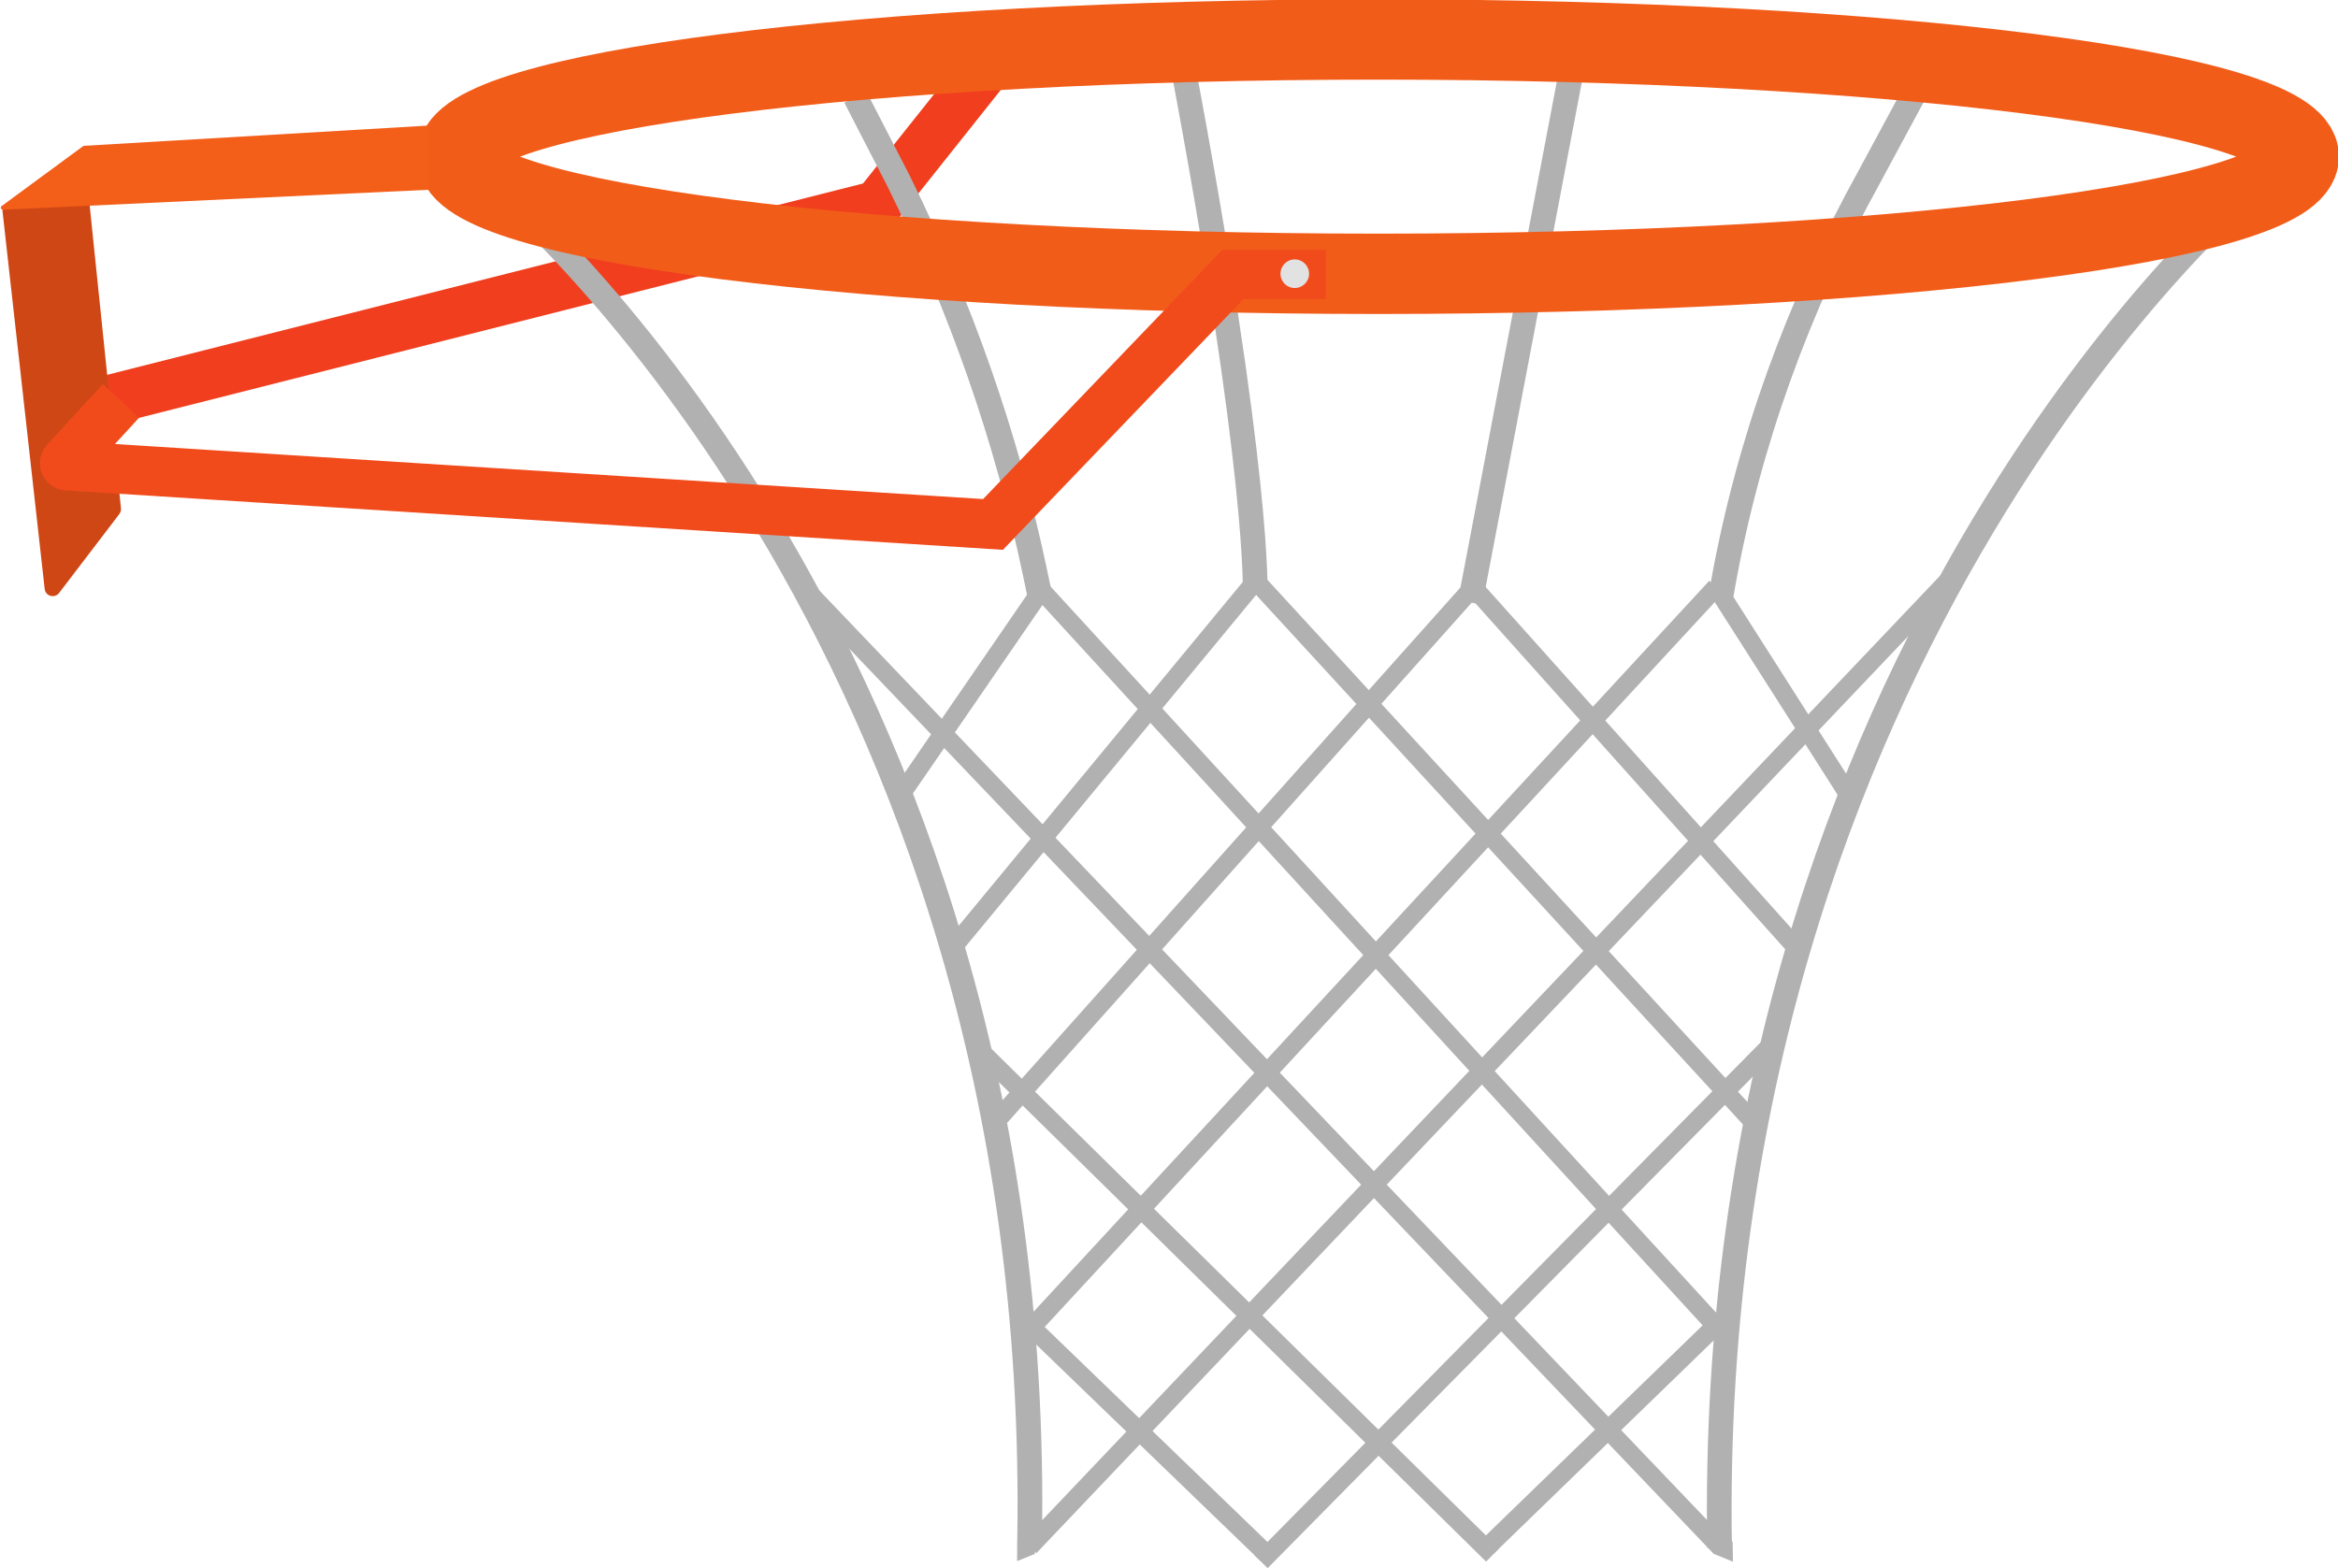 <?xml version="1.0" encoding="UTF-8"?><svg xmlns="http://www.w3.org/2000/svg" xmlns:xlink="http://www.w3.org/1999/xlink" height="1266.4" preserveAspectRatio="xMidYMid meet" version="1.0" viewBox="132.7 413.9 1887.6 1266.4" width="1887.6" zoomAndPan="magnify"><g><path d="M 1993.703 13536.896 L 8244.233 15119.597 L 9183.173 16300.01" fill="none" stroke="#f03e1e" stroke-miterlimit="10" stroke-width="392.246" transform="matrix(.102 0 0 -.102 0 2122)"/><path d="M 5287.812 15616.289 C 5287.812 15616.289 9766.367 11947.188 9639.609 4635.117" fill="none" stroke="#b2b1b1" stroke-miterlimit="10" stroke-width="199.56" transform="matrix(.1 0 0 -.1 0 2122)"/><path d="M 16300 13008.003 C 16300 13008.003 12569.488 9910.126 12675.106 3819.374" fill="none" stroke="#b2b1b1" stroke-miterlimit="10" stroke-width="166.229" transform="matrix(.12 0 0 -.12 0 2122)"/><path d="M 7778.984 12375.195 L 15216.602 4585.195" fill="none" stroke="#b2b1b1" stroke-miterlimit="10" stroke-width="149.67" transform="matrix(.1 0 0 -.1 0 2122)"/><path d="M 9217.109 8619.414 L 13377.5 4523.984" fill="none" stroke="#b2b1b1" stroke-miterlimit="10" stroke-width="149.67" transform="matrix(.1 0 0 -.1 0 2122)"/><path d="M 9570.625 6445.508 L 11561.211 4523.984" fill="none" stroke="#b2b1b1" stroke-miterlimit="10" stroke-width="149.67" transform="matrix(.1 0 0 -.1 0 2122)"/><path d="M 9734.648 12314.883 L 15270.312 6274.219" fill="none" stroke="#b2b1b1" stroke-miterlimit="10" stroke-width="149.67" transform="matrix(.1 0 0 -.1 0 2122)"/><path d="M 11465.312 12390.703 L 15505.312 7995.117" fill="none" stroke="#b2b1b1" stroke-miterlimit="10" stroke-width="149.67" transform="matrix(.1 0 0 -.1 0 2122)"/><path d="M 13221.484 12340.703 L 15847.305 9407.695" fill="none" stroke="#b2b1b1" stroke-miterlimit="10" stroke-width="149.67" transform="matrix(.1 0 0 -.1 0 2122)"/><path d="M 15182.188 12340.703 L 16266.719 10639.219" fill="none" stroke="#b2b1b1" stroke-miterlimit="10" stroke-width="149.67" transform="matrix(.1 0 0 -.1 0 2122)"/><path d="M 16299.985 11861.405 L 9181.168 4372.058" fill="none" stroke="#b2b1b1" stroke-miterlimit="10" stroke-width="142.712" transform="matrix(.105 0 0 -.105 0 2122)"/><path d="M 15650.508 8667.695 L 11508.008 4470.117" fill="none" stroke="#b2b1b1" stroke-miterlimit="10" stroke-width="149.67" transform="matrix(.1 0 0 -.1 0 2122)"/><path d="M 15288.789 6483.281 L 13331.094 4585.195" fill="none" stroke="#b2b1b1" stroke-miterlimit="10" stroke-width="149.67" transform="matrix(.1 0 0 -.1 0 2122)"/><path d="M 15182.188 12340.703 L 9575.391 6274.219" fill="none" stroke="#b2b1b1" stroke-miterlimit="10" stroke-width="149.67" transform="matrix(.1 0 0 -.1 0 2122)"/><path d="M 13221.484 12340.703 L 9341.406 7995.117" fill="none" stroke="#b2b1b1" stroke-miterlimit="10" stroke-width="149.67" transform="matrix(.1 0 0 -.1 0 2122)"/><path d="M 11465.312 12390.703 L 9000.938 9407.695" fill="none" stroke="#b2b1b1" stroke-miterlimit="10" stroke-width="149.67" transform="matrix(.1 0 0 -.1 0 2122)"/><path d="M 9734.648 12314.883 L 8583.359 10639.219" fill="none" stroke="#b2b1b1" stroke-miterlimit="10" stroke-width="149.67" transform="matrix(.1 0 0 -.1 0 2122)"/><path d="M 9734.648 12212.383 L 9682.734 12459.414 C 9455.781 13539.492 9087.305 14597.617 8583.359 15616.289 L 8232.656 16297.305" fill="none" stroke="#b2b1b1" stroke-miterlimit="10" stroke-width="199.56" transform="matrix(.1 0 0 -.1 0 2122)"/><path d="M 11235.584 12042.787 C 11235.584 12042.787 11277.385 12973.481 10648.986 16299.986" fill="none" stroke="#b2b1b1" stroke-miterlimit="10" stroke-width="195.561" transform="matrix(.102 0 0 -.102 0 2122)"/><path d="M 14778.115 11913.389 L 14794.198 12002.705 C 14992.184 13105.485 15378.611 14181.497 15942.606 15200.702 L 16299.983 15863.518" fill="none" stroke="#b2b1b1" stroke-miterlimit="10" stroke-width="194.249" transform="matrix(.103 0 0 -.103 0 2122)"/><path d="M 13065.999 12095.092 L 13866.589 16300.014" fill="none" stroke="#b2b1b1" stroke-miterlimit="10" stroke-width="197.212" transform="matrix(.101 0 0 -.101 0 2122)"/><g id="change1_1"><path d="M 1531.559 1659.41 L 1531.801 1674.988 L 1516.262 1668.672 L 1516.68 1648.262 L 1528.879 1654.07 L 1531.559 1659.41" fill="#b2b1b1"/></g><g id="change1_2"><path d="M 953.945 1658.059 L 953.867 1674.559 L 968.309 1668.672 L 967.895 1648.262 L 955.691 1654.07 L 953.945 1658.059" fill="#b2b1b1"/></g><path d="M 16300.016 12964.014 C 16300.016 12535.591 13572.408 12188.394 10207.708 12188.394 C 6842.944 12188.394 4115.305 12535.591 4115.305 12964.014 C 4115.305 13392.308 6842.944 13739.601 10207.708 13739.601 C 13572.408 13739.601 16300.016 13392.308 16300.016 12964.014 Z M 16300.016 12964.014" fill="none" stroke="#f25c19" stroke-miterlimit="10" stroke-width="531.791" transform="matrix(.122 0 0 -.122 0 2122)"/><g id="change2_1"><path d="M 168.773 889.512 L 134.621 583.539 L 190.832 539.039 C 194.859 535.852 200.824 538.359 201.352 543.48 L 230.363 824.379 C 230.531 826.031 230.066 827.68 229.062 829 L 180.422 892.73 C 176.859 897.398 169.426 895.34 168.773 889.512" fill="#d04716"/></g><g id="change3_1"><path d="M 135.121 583.281 L 478.559 567.16 L 478.559 515.301 L 200.133 531.68 L 134.059 580.281 C 132.734 581.262 133.477 583.359 135.121 583.281" fill="#f35e19"/></g><path d="M 12031.406 14864.883 L 11281.484 14864.883 L 9344.102 12846.016 L 1868.477 13320.195 C 1851.055 13321.289 1842.695 13342.109 1854.492 13355 L 2303.945 13843.789" fill="none" stroke="#f14b1c" stroke-miterlimit="10" stroke-width="399.12" transform="matrix(.1 0 0 -.1 0 2122)"/><g id="change4_1"><path d="M 1189.59 634.93 C 1189.59 641.32 1184.422 646.488 1178.039 646.488 C 1171.66 646.488 1166.48 641.32 1166.48 634.93 C 1166.48 628.551 1171.66 623.379 1178.039 623.379 C 1184.422 623.379 1189.59 628.551 1189.59 634.93" fill="#e2e2e2"/></g></g></svg>